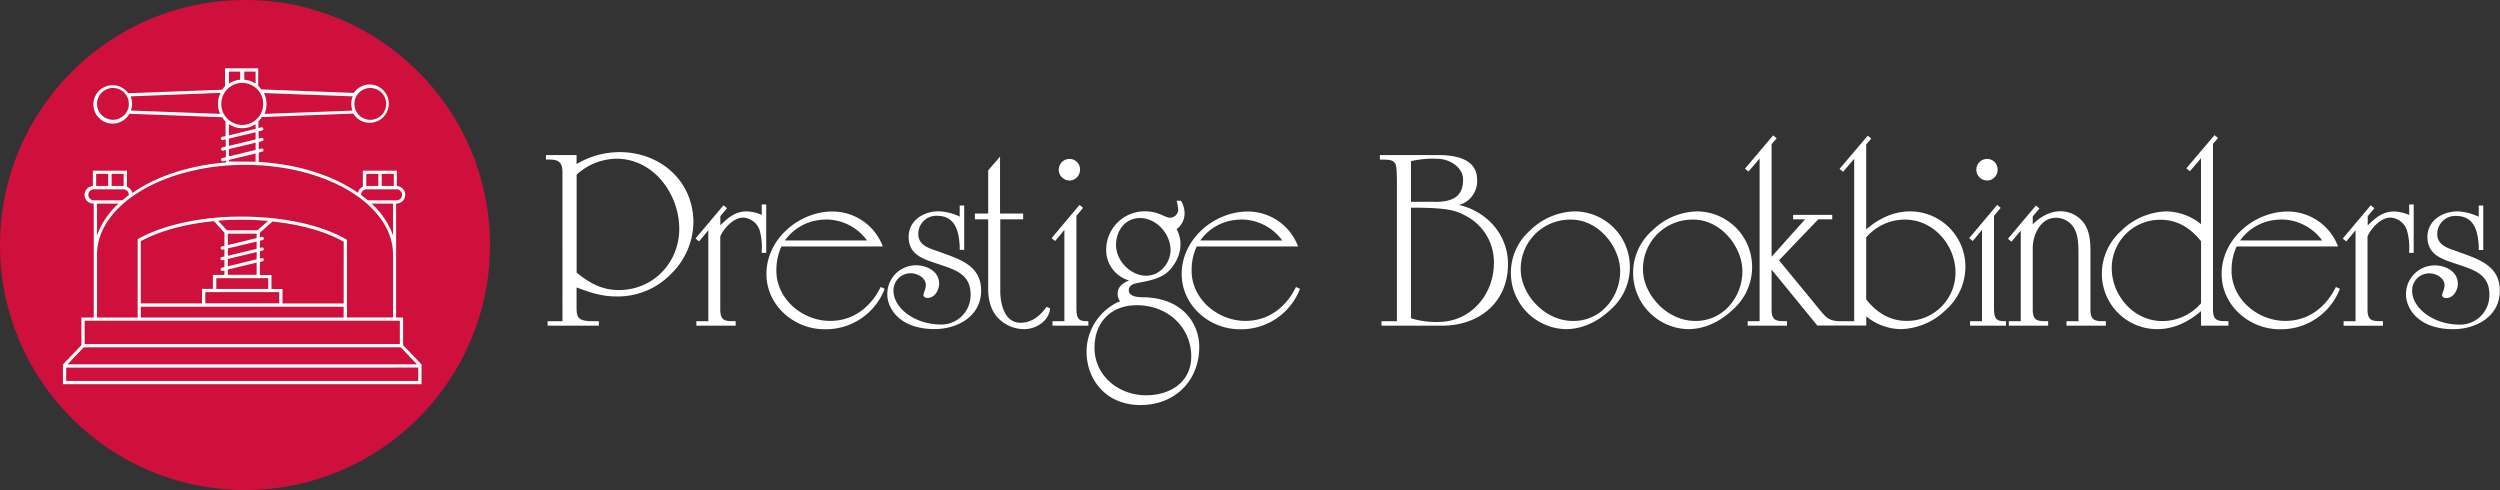 <svg id="a4949b00-98af-4d4a-a2cf-8922c6fe3100" data-name="Layer 2" xmlns="http://www.w3.org/2000/svg" viewBox="0 0 714.97 140.15"><rect x="0" y="0" width="714.97" height="140.15" fill="#333333" stroke="none"/><title>Prestige-Book-Binders-logo</title><circle cx="70.07" cy="70.07" r="70.07" style="fill:#cf0f3c"/><path d="M124.55,107.5l-5.27-5.5V94.09h-2V61.49a2.5,2.5,0,0,0,.22-5V52.09h-9.73V56.7a2.48,2.48,0,0,0-1.41,1.72C99.3,53.51,89.28,50.22,78,49.6V46.91l1-.25a.47.47,0,0,0,.35-.56.48.48,0,0,0-.57-.35L78,46V43.89l1-.25a.47.47,0,0,0,.35-.57.47.47,0,0,0-.57-.34l-.83.2V40.86l1-.25a.47.47,0,0,0,.35-.56.47.47,0,0,0-.57-.35l-.83.2V38a6.9,6.9,0,0,0,1-1.24l26.14-1a5.47,5.47,0,1,0,.15-5.91l-26.48-1a7.27,7.27,0,0,0-.86-1V22.82h-9.5v5.12a7.12,7.12,0,0,0-.85,1l-26.84,1A5.49,5.49,0,1,0,41,35.81l26.51,1a7.28,7.28,0,0,0,1,1.24v4.13l-1,.25a.47.47,0,0,0,.11.92h.11l.83-.2V45.2l-1,.25a.47.47,0,0,0,.11.92h.11l.83-.2v2.06l-1,.25a.47.47,0,0,0,.11.93l.11,0,.83-.2v.53c-10.62.84-20,4-26.81,8.74A2.52,2.52,0,0,0,40.3,56.7V52.09H30.56V56.5a2.5,2.5,0,0,0,.25,5v32.6H27.28V102L22,107.5h0v0h0v5.66H124.56v-5.7ZM116.4,70.57a22.66,22.66,0,0,0-6.16-9.07h6.16ZM113.17,53h3.45v3.46h-3.45Zm-4.42,3.46V53h3.45v3.46h-3.45ZM107.27,59a1.58,1.58,0,0,1,1.57-1.58h8.44a1.58,1.58,0,1,1,0,3.15h-8.09c-.61-.52-1.25-1-1.92-1.52Zm2.63-30.55A4.55,4.55,0,1,1,105.35,33,4.55,4.55,0,0,1,109.9,28.44Zm-5,2.39a5.35,5.35,0,0,0-.45,2.16,5.49,5.49,0,0,0,.36,1.91l-25.17.94A6.79,6.79,0,0,0,80.22,33a6.89,6.89,0,0,0-.74-3.11ZM77.1,27.2a7,7,0,0,0-3.24-1.12V23.76H77.1Zm-7.63-3.44h3.22v2.32a6.9,6.9,0,0,0-3.22,1.12ZM36.3,37.54A4.55,4.55,0,1,1,40.85,33,4.55,4.55,0,0,1,36.3,37.54Zm5.12-2.65a5.44,5.44,0,0,0,.36-1.9,5.51,5.51,0,0,0-.44-2.15l25.75-1a6.88,6.88,0,0,0-.13,6ZM67.28,33a6,6,0,1,1,6,6A6,6,0,0,1,67.28,33Zm2.19,5.79a6.9,6.9,0,0,0,7.63,0v1.34L69.47,42Zm0,4.13,7.63-1.82v2.06L69.47,45Zm0,3,7.63-1.83v2.07L69.47,48Zm0,3.54V49l7.63-1.82v2.34ZM35.92,53h3.44v3.46H35.92ZM31.5,53h3.44v3.46H31.5Zm-2.24,6a1.58,1.58,0,0,1,1.57-1.58h8.44A1.58,1.58,0,0,1,40.85,59v.08c-.66.48-1.28,1-1.88,1.49H30.83A1.58,1.58,0,0,1,29.26,59Zm2.49,2.51h6.17a22.59,22.59,0,0,0-6.17,9.07Zm0,14.56c0-14.14,19-25.64,42.36-25.64s42.29,11.5,42.29,25.64v18H103.23V71.87l-.23-.13c-7.11-4.14-18.06-6.52-30-6.52-11.39,0-22.1,2.31-29.39,6.33l-.24.13V94.09H31.75Zm70.54,14H84.79V85.93H81.64v-4H78.33V78.18l.75-.18a.47.47,0,0,0,.35-.56.47.47,0,0,0-.57-.35l-.53.13V75.15l.75-.18a.47.47,0,0,0,.35-.56.47.47,0,0,0-.57-.35l-.53.13V72.13l.75-.18a.47.47,0,0,0,.35-.57.47.47,0,0,0-.57-.34l-.53.13V69.84l3.59-3.22c8.09.86,15.23,2.86,20.37,5.79Zm-33.12-9.7,8.23-2v3.5H69.17Zm8.23-9-8.23,2V70.11H77.4Zm0,1v2.07l-8.23,2V74.32Zm0,3v2.06l-8.23,2V77.34Zm.93,7.46H80.7v3.09H65.86V82.84H78.33Zm3.31,4h2.22v3.2H62.71v-3.2H81.64Zm-4-17.69H68.9l-2.54-2.76c2.16-.17,4.37-.26,6.6-.26,2.63,0,5.2.12,7.7.34ZM65.19,66.53l3,3.3v3.75l-.75.18a.47.47,0,0,0,.11.92h.11l.53-.13v2.07l-.75.17a.47.47,0,0,0,.11.93l.11,0,.53-.12v2.06l-.75.18a.47.47,0,0,0,.11.92h.11l.53-.13V81.9h-3.3v4H61.77v4.14H44.27V72.24C49.72,69.29,57.08,67.31,65.19,66.53ZM44.27,91h58v3.09h-58ZM28.21,95h90.14v6.68H28.21Zm-.27,7.61h90.67l4.64,4.86H23.33Zm95.68,9.62H22.93v-3.83H123.62Z" transform="translate(-4 -3.28)" style="fill:#fff"/><path d="M181.2,46.79a24,24,0,0,0-12.31,3.42V47.62h-8.74v1.3c3.12-.08,4.56.22,4.71,3.34V95.13h-4.25v1.29h14.66V95.13H173.6c-4.41,0-4.71-1.07-4.71-4.11V85.47c3.72,1.45,7.22,2.59,11.33,2.59A21.17,21.17,0,0,0,196,81.52a20.94,20.94,0,0,0,6.31-14.67C202.26,54.92,192.76,46.79,181.2,46.79ZM181,86.23c-4.87,0-8.44-2-12.09-5v-28a17.16,17.16,0,0,1,11.4-4.56c10.34,0,17.63,9.58,17.94,19.46S191.08,86.23,181,86.23Z" transform="translate(-4 -3.28)" style="fill:#fff"/><path d="M221.86,64.73a11.82,11.82,0,0,0-4.25-1c-3.35,0-5.4,1.82-7.6,4V65.1l1.9-2.28-1-.83-8,9.5,1,.83,2.66-3.19v26h-3.42v1.29h11.24V95.13c-2.88,0-4.4.07-4.4-3.35V70.88c1.14-2.58,4.25-5.78,7.06-5.32a5.31,5.31,0,0,1,4.18,3.5,17.59,17.59,0,0,1,.61,6v.53h1.29V61.76h-1.29Z" transform="translate(-4 -3.28)" style="fill:#fff"/><path d="M241.24,95.05c-8.06-.08-15.5-6.61-15.2-14.82a15.94,15.94,0,0,1,1.44-6.46h29a15.39,15.39,0,0,0-14.37-10c-9.65,0-18.92,7.9-18.92,17.86,0,9,7.9,15.81,16.57,15.81a18,18,0,0,0,17.25-11.56l-1.14-.53C253,91.17,247.93,95.13,241.24,95.05Zm-1.14-29a14.56,14.56,0,0,1,11.86,6H228.47A14.24,14.24,0,0,1,240.1,66.09Z" transform="translate(-4 -3.28)" style="fill:#fff"/><path d="M272.4,75.21c-2.51-.91-5.78-1.67-5.78-5A5.14,5.14,0,0,1,272,65c5.24,0,6.23,4.48,6.46,8.66v1.07h1.29V62.06h-1.29v3.2L278,65a15.33,15.33,0,0,0-5.55-1.29c-4.26,0-8.59,2.58-8.59,7.29,0,5.4,4.56,6.46,8.82,7.91,4.48,1.52,8.89,2.81,8.89,8.51a8.39,8.39,0,0,1-8.89,8.66c-7.15-.15-13.15-4.71-13.15-9.65a4.87,4.87,0,0,1,5-5c1.82,0,4.25,1.29,4.25,3.42,0,1.14-.68,2.2-.68,2.81s.68.83,1.14.83c2.13,0,3.34-2.28,3.34-4.1,0-3.5-3.49-5.24-6.61-5.24a8.2,8.2,0,0,0-8.21,8.36c0,3.72,3.27,9.88,13.53,9.88,6.54,0,13.3-3.65,13.3-11S278.18,77.34,272.4,75.21Z" transform="translate(-4 -3.28)" style="fill:#fff"/><path d="M296,95.58c-5.78.15-5.93-8-5.93-8.81V66h6.54V64.35H290V48.08L286.61,52V64.35h-3.8V66h3.8V85.4c0,.61-.23,5,2.28,8.21a10.36,10.36,0,0,0,8.06,3.8c3.34,0,7.07-2.36,7.37-5.93l-1-.46C301.51,93.53,299.23,95.51,296,95.58Z" transform="translate(-4 -3.28)" style="fill:#fff"/><path d="M309.87,54.92a3.09,3.09,0,0,0,3-3.19,3,3,0,0,0-3-3,3.08,3.08,0,1,0,0,6.16Z" transform="translate(-4 -3.28)" style="fill:#fff"/><path d="M305,95.13v1.29h10.26V95.13c-1.9,0-3.42.07-3.42-3.35V65l1.9-2.28-1-.84-8,9.5,1,.84,2.66-3.19V95.13Z" transform="translate(-4 -3.28)" style="fill:#fff"/><path d="M331,88.29c-1.29,0-4.18-.08-4.18-2,0-1.52,1.52-1.9,2.74-2.13,2.74-.53,5.78-1.06,8.06-2.81,2.12-1.67,5.85-6.92,2.88-12.54a5.64,5.64,0,0,0,2.28-4.41,6.8,6.8,0,0,0-1.06-3.72h-1.22a14.56,14.56,0,0,1,.46,2.58,2.37,2.37,0,0,1-2.43,2.28c-1.29,0-3.27-1.82-6.92-1.82a11,11,0,0,0-11.25,10.94,9,9,0,0,0,6.54,8.82c-1.67.68-3.27,1.75-3.27,3.8a3.54,3.54,0,0,0,.69,2.13,15.77,15.77,0,0,0-9.58,14.44c0,7.9,5.47,15.27,15.43,15.27,9.73,0,16.8-6.84,16.8-16.64C347,96.34,342.7,88.51,331,88.29Zm-7.82-15.13c.07-4,2.66-7.52,6.84-7.52,4.78,0,8.81,4.63,8.74,9.27-.08,3.72-3.12,7.22-6.92,7.22C327.19,82.13,323.09,77.72,323.17,73.16Zm8.74,43.17c-7.76.08-14.9-5.39-14.9-13.6,0-7.3,4.71-12.16,12.08-12.16,9,0,15.43,6.38,15.58,14.36C344.83,112.46,338.82,116.26,331.91,116.33Z" transform="translate(-4 -3.28)" style="fill:#fff"/><path d="M360,95.05c-8.06-.08-15.51-6.61-15.2-14.82a15.62,15.62,0,0,1,1.44-6.46h29a15.38,15.38,0,0,0-14.36-10c-9.65,0-18.93,7.9-18.93,17.86,0,9,7.91,15.81,16.57,15.81a18,18,0,0,0,17.26-11.56l-1.15-.53C371.81,91.17,366.71,95.13,360,95.05Zm-1.14-29a14.55,14.55,0,0,1,11.85,6H347.26A14.24,14.24,0,0,1,358.89,66.09Z" transform="translate(-4 -3.28)" style="fill:#fff"/><path d="M421.28,61.91a7.12,7.12,0,0,0,5.17-7.14c0-5.85-5.62-7.15-11.4-7.15H398.63v1.3c2.36,0,3.57.07,4.18.83s.61,2.13.69,4.79V95.13h-4.41v1.29h17.33c10.64,0,18.85-6.69,18.85-17.63C435.27,70.43,429.26,63.74,421.28,61.91ZM407.52,49.37a27.42,27.42,0,0,1,7.45-.68c3.8,0,7.45,2.58,7.45,5.93,0,3.64-1.52,6.53-8.28,6.38h-6.62Zm7.83,46a25.19,25.19,0,0,1-7.83-1.06V62.67c10.64,0,12.92.76,16.12,2.59a14.86,14.86,0,0,1,7.6,13.22C431.24,87.53,424.62,95.35,415.35,95.35Z" transform="translate(-4 -3.28)" style="fill:#fff"/><path d="M454.64,63.74a18.73,18.73,0,0,0-13.07,5.47,16.11,16.11,0,0,0,10,28.2c5,.07,9.5-2.21,13.08-5.63a16.12,16.12,0,0,0,5.47-12.39A15.85,15.85,0,0,0,454.64,63.74ZM453.2,95.05c-7.83-.38-14.21-7.75-14.29-14.59A14.1,14.1,0,0,1,453.2,66.09c7.83-.07,13.91,7.53,14.14,14.37C467.56,87.91,461.94,95.51,453.2,95.05Z" transform="translate(-4 -3.28)" style="fill:#fff"/><path d="M489.6,63.74a18.73,18.73,0,0,0-13.07,5.47,16.11,16.11,0,0,0,10,28.2c5,.07,9.5-2.21,13.08-5.63a16.12,16.12,0,0,0,5.47-12.39A15.85,15.85,0,0,0,489.6,63.74Zm-1.44,31.31c-7.83-.38-14.21-7.75-14.29-14.59a14.09,14.09,0,0,1,14.29-14.37C496,66,502.07,73.62,502.3,80.46,502.52,87.91,496.9,95.51,488.16,95.05Z" transform="translate(-4 -3.28)" style="fill:#fff"/><path d="M550.17,63.74c-4.71,0-9,2.12-12.46,5.16V44.58l1.44-1.67-1-.83-8.06,9.5,1,.83,3.19-3.72V95.13l-4.65,0c-2.65-.23-3.35-1-5.15-3.18L512.78,77.72,524,66h4V64.73H516.81V66h3.42l-9.58,10.71V44.51l1.45-1.67-1-.84-8.06,9.5,1,.84,3.19-3.73V95.13h-3.42v1.29h11.25V95.13c-2.89,0-4.41.07-4.41-3.35V80.38l13.08,16h14V93.76a16,16,0,0,0,9.88,3.65,19.1,19.1,0,0,0,12.92-5.55,16.49,16.49,0,0,0,5.55-12.54A15.81,15.81,0,0,0,550.17,63.74Zm-.68,31.31c-4.94.08-8.82-2.36-11.78-6.16V71.19a14.46,14.46,0,0,1,11.17-5.1c8.06,0,14.37,7.3,14.37,15.13A13.82,13.82,0,0,1,549.49,95.05Z" transform="translate(-4 -3.28)" style="fill:#fff"/><path d="M572.29,54.92a3.08,3.08,0,0,0,3-3.19,3,3,0,0,0-3-3,3.08,3.08,0,1,0,0,6.16Z" transform="translate(-4 -3.28)" style="fill:#fff"/><path d="M574.26,91.78V65l1.91-2.28-1-.84-8,9.5,1,.84,2.66-3.19V95.13h-3.42v1.29h10.27V95.13C575.79,95.13,574.26,95.2,574.26,91.78Z" transform="translate(-4 -3.28)" style="fill:#fff"/><path d="M601.84,91.78V76.35c0-3.11.07-6.23-1.67-9a8.35,8.35,0,0,0-6.92-3.65c-3.12,0-5.78,1.67-7.91,3.72V65.18l1.91-2.28-1-.84-8,9.5,1,.84,2.66-3.19V95.13H578.5v1.29h11.25V95.13c-2.88,0-4.41.07-4.41-3.35V74.23c0-3.8,2.21-8.67,6.62-8.67a6,6,0,0,1,5.55,3.65c.91,2.05.91,4.79.91,7V95.13H595v1.29h11.25V95.13C603.36,95.13,601.84,95.2,601.84,91.78Z" transform="translate(-4 -3.28)" style="fill:#fff"/><path d="M636.89,91.78V44.43l1.44-1.67-1-.84-8.06,9.5,1,.84,3.19-3.72V67.39a16,16,0,0,0-9.88-3.65,19.13,19.13,0,0,0-12.92,5.54,16.5,16.5,0,0,0-5.55,12.55A15.82,15.82,0,0,0,621,97.41c4.72,0,9-2.13,12.47-5.17v4.18h7.83V95.13C638.41,95.13,636.89,95.2,636.89,91.78ZM633.47,90a14.49,14.49,0,0,1-11.17,5.09c-8.06,0-14.37-7.3-14.37-15.12a13.82,13.82,0,0,1,13.76-13.84c4.94-.07,8.81,2.36,11.78,6.16Z" transform="translate(-4 -3.28)" style="fill:#fff"/><path d="M657.41,95.05c-8.06-.08-15.51-6.61-15.2-14.82a15.62,15.62,0,0,1,1.44-6.46h29a15.4,15.4,0,0,0-14.37-10c-9.65,0-18.92,7.9-18.92,17.86,0,9,7.9,15.81,16.56,15.81a18,18,0,0,0,17.26-11.56l-1.14-.53C669.19,91.17,664.1,95.13,657.41,95.05Zm-1.14-29a14.55,14.55,0,0,1,11.85,6H644.64A14.24,14.24,0,0,1,656.27,66.09Z" transform="translate(-4 -3.28)" style="fill:#fff"/><path d="M693,75.06v.53h1.29V61.76H693v3a11.87,11.87,0,0,0-4.26-1c-3.34,0-5.4,1.82-7.6,4V65.1l1.9-2.28L682,62l-8,9.5,1,.83,2.66-3.19v26h-3.42v1.29h11.25V95.13c-2.89,0-4.41.07-4.41-3.35V70.88c1.14-2.58,4.26-5.78,7.07-5.32a5.34,5.34,0,0,1,4.18,3.5A17.84,17.84,0,0,1,693,75.06Z" transform="translate(-4 -3.28)" style="fill:#fff"/><path d="M706.81,75.21c-2.51-.91-5.78-1.67-5.78-5a5.13,5.13,0,0,1,5.4-5.17c5.24,0,6.23,4.48,6.46,8.66v1.07h1.29V62.06h-1.29v3.2l-.53-.23a15.33,15.33,0,0,0-5.55-1.29c-4.26,0-8.59,2.58-8.59,7.29,0,5.4,4.56,6.46,8.82,7.91,4.48,1.52,8.89,2.81,8.89,8.51A8.39,8.39,0,0,1,707,96.11c-7.15-.15-13.15-4.71-13.15-9.65a4.86,4.86,0,0,1,5-5c1.83,0,4.26,1.29,4.26,3.42,0,1.14-.69,2.2-.69,2.81s.69.83,1.15.83c2.12,0,3.34-2.28,3.34-4.1,0-3.5-3.5-5.24-6.61-5.24a8.2,8.2,0,0,0-8.21,8.36c0,3.72,3.27,9.88,13.53,9.88,6.53,0,13.3-3.65,13.3-11S712.58,77.34,706.81,75.21Z" transform="translate(-4 -3.28)" style="fill:#fff"/></svg>